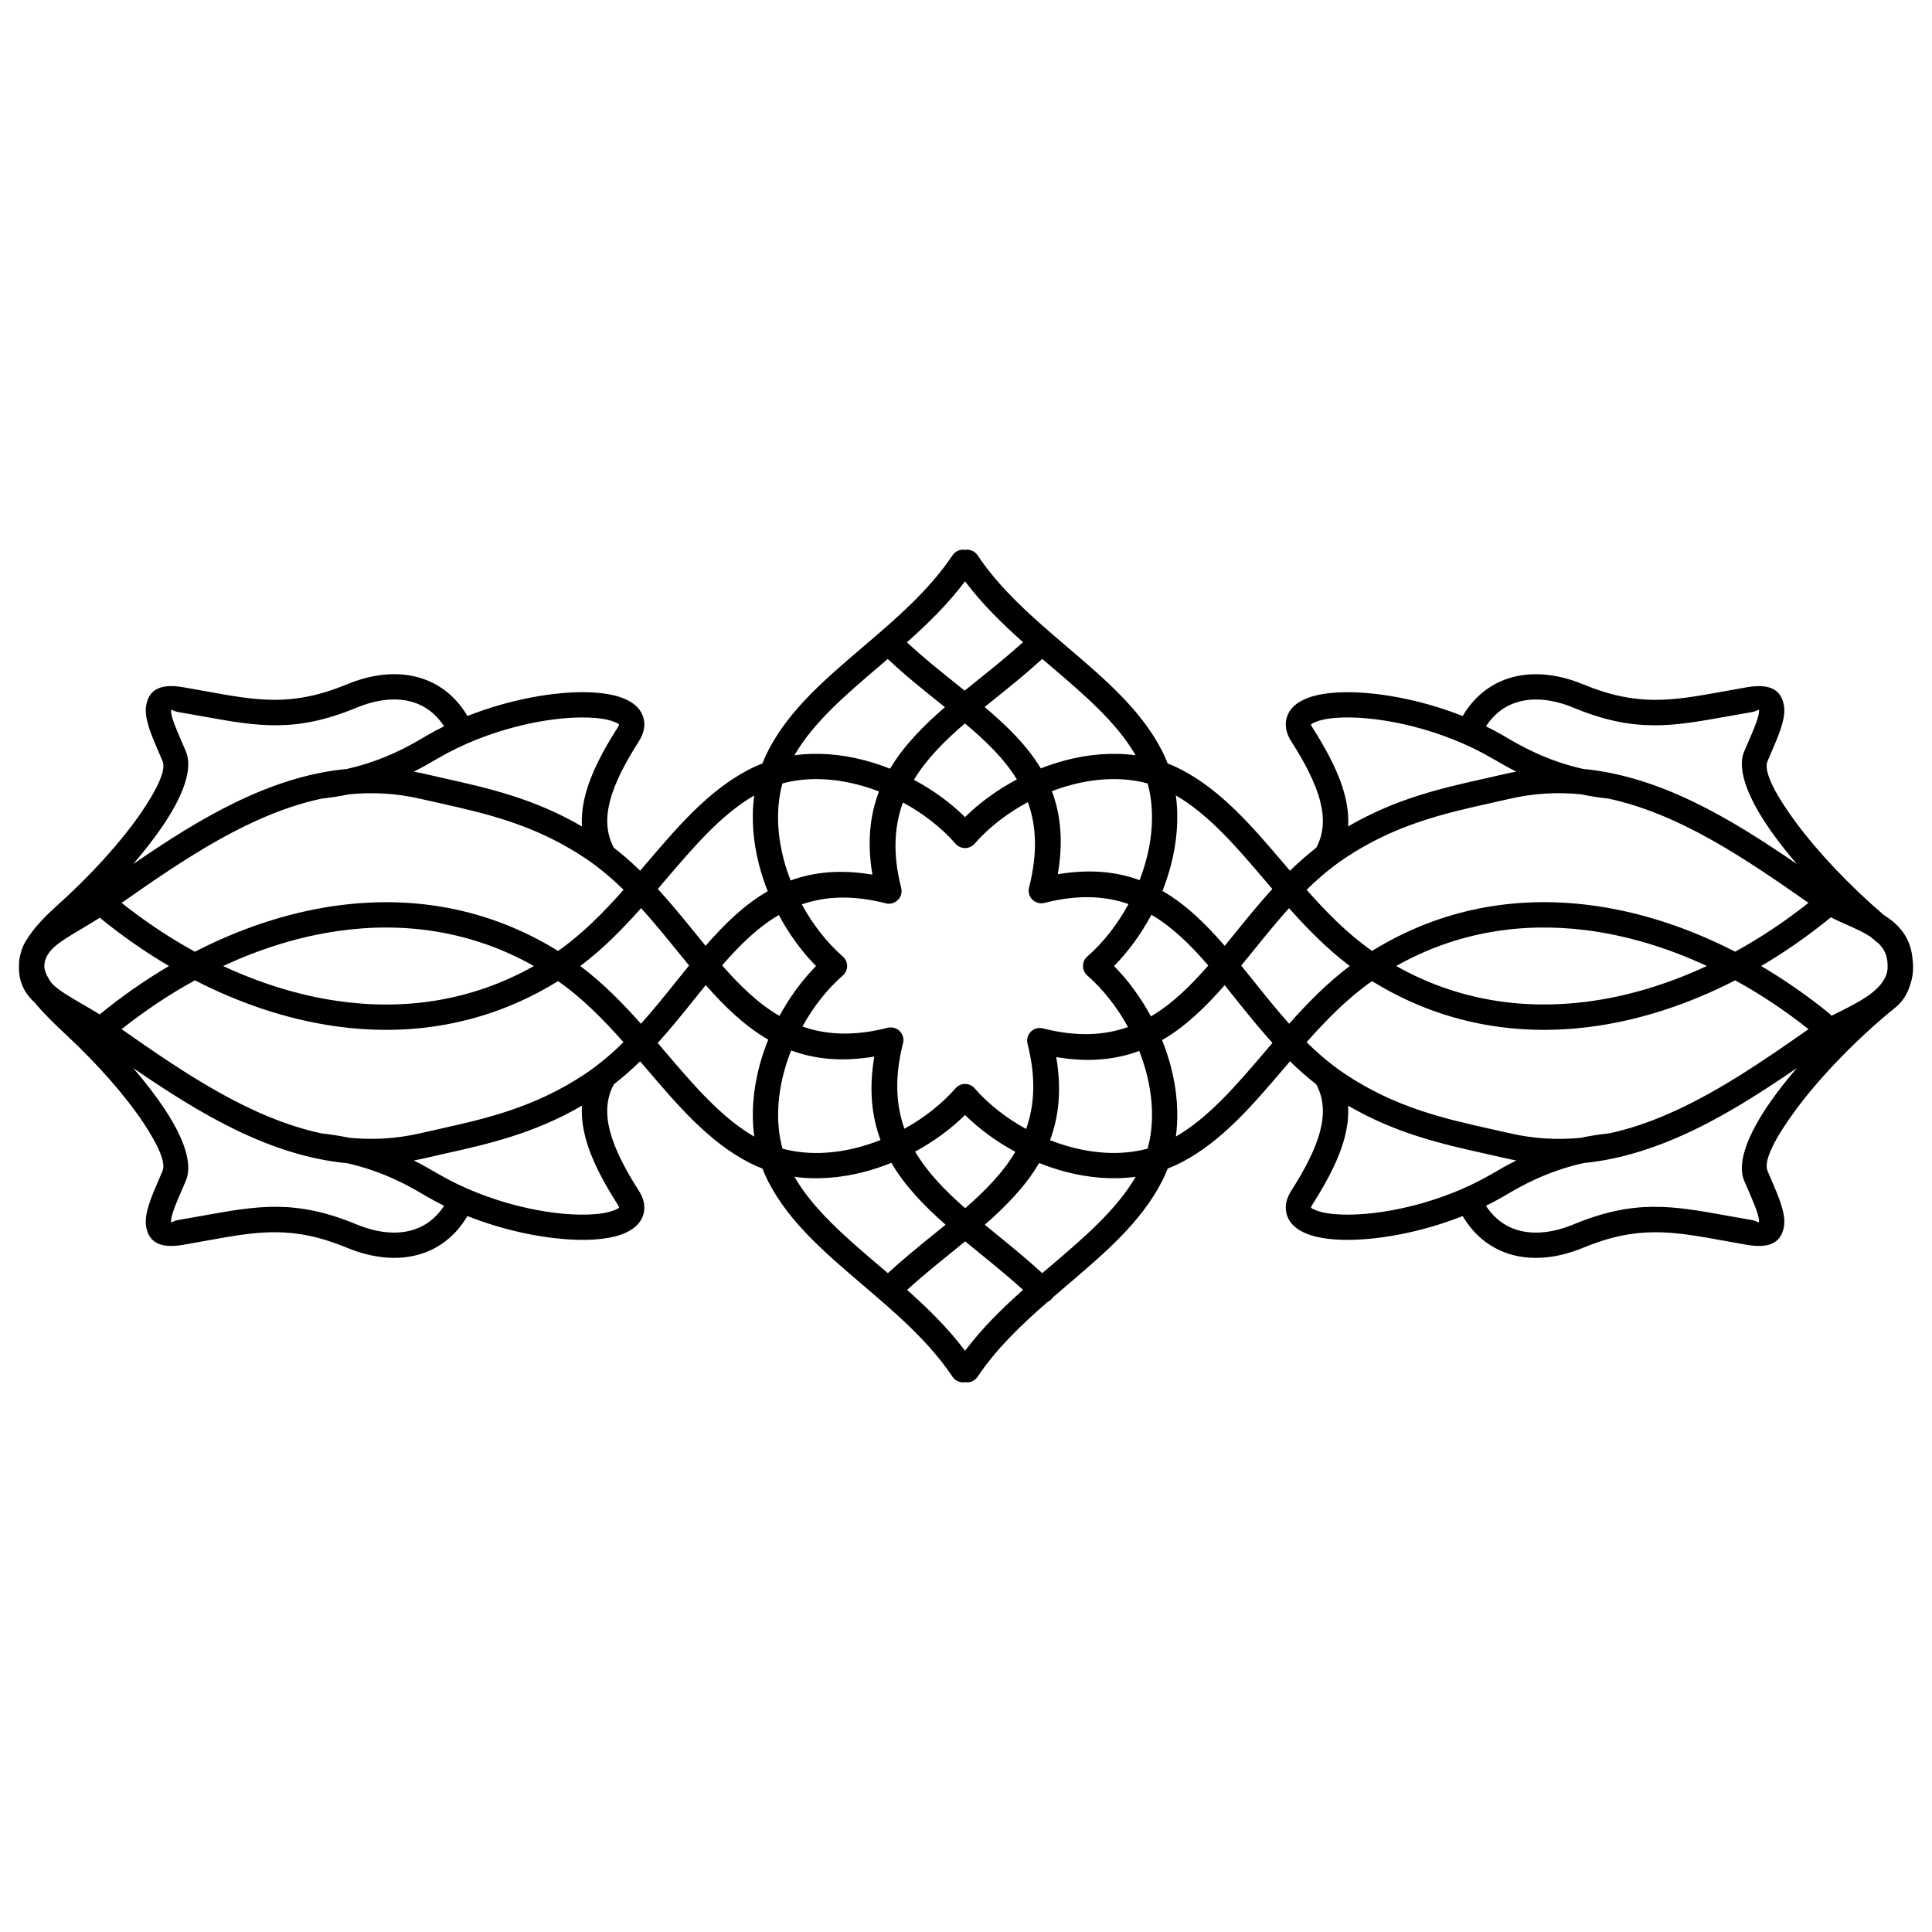 <?xml version="1.0" encoding="UTF-8"?>
<!-- Uploaded to: ICON Repo, www.svgrepo.com, Generator: ICON Repo Mixer Tools -->
<svg fill="#000000" width="800px" height="800px" version="1.1" viewBox="144 144 512 512" xmlns="http://www.w3.org/2000/svg">
 <path d="m628.8 412.59c0.219 0.18 0.41 0.379 0.574 0.598 0.566-0.285 1.141-0.57 1.719-0.859 5.922-2.953 12.566-6.266 13.125-11.516 0.02-0.27 0.027-0.547 0.023-0.82 0-0.172-0.008-0.34-0.016-0.508-0.004-0.059-0.008-0.117-0.016-0.176h0.004c-0.008-0.062-0.012-0.121-0.016-0.184-0.004-0.074-0.012-0.148-0.016-0.223-0.047-0.445-0.121-0.879-0.219-1.297-0.348-1.332-1.039-2.457-1.965-3.438-0.762-0.617-1.523-1.246-2.285-1.887-1.883-1.258-4.141-2.258-6.336-3.231-1.43-0.633-2.84-1.258-4.18-1.945l-0.031 0.023c-5.766 4.719-11.949 9.059-18.445 12.883 6.359 3.742 12.418 7.981 18.078 12.586zm-5.527 4.148c-6.066-4.82-12.59-9.188-19.434-12.941-12.262 6.305-25.441 10.715-38.875 12.383-19.27 2.394-39.035-0.844-57.355-12.176-6.465 4.508-12.066 10.227-17.348 16.184 2.231 2.203 4.578 4.293 7.082 6.203 0.062 0.043 0.121 0.09 0.18 0.137 0.941 0.715 1.902 1.402 2.891 2.062 13.418 8.969 26.578 11.906 38.602 14.59 2.156 0.48 4.281 0.957 4.988 1.121 6.441 1.5 12.711 1.828 18.824 1.246 2.402-0.512 4.965-0.926 7.68-1.203 5.055-1.098 10.004-2.762 14.859-4.832 13.211-5.633 25.797-14.285 37.902-22.77zm-26.93-16.738c-10.352-4.82-21.289-8.18-32.387-9.535-16.777-2.051-33.93 0.5-49.957 9.535 16.086 9.066 33.309 11.602 50.148 9.512 11.027-1.371 21.898-4.719 32.191-9.512zm-31.57-16.199c13.492 1.648 26.734 6.07 39.055 12.406 6.84-3.75 13.363-8.121 19.43-12.941-16.605-11.637-34.125-23.59-53.008-27.629-2.559-0.27-4.973-0.66-7.246-1.141-6.18-0.613-12.508-0.301-18.996 1.211-0.707 0.164-2.832 0.641-4.988 1.121-12.027 2.684-25.184 5.625-38.602 14.59-0.98 0.652-1.934 1.336-2.867 2.043-0.07 0.059-0.145 0.113-0.223 0.168-2.492 1.902-4.836 3.984-7.07 6.176 5.285 5.961 10.891 11.684 17.359 16.195 18.258-11.293 37.953-14.547 57.164-12.199zm-78.906 41.449-1.551 1.816c-8.473 9.938-16.645 19.52-27.367 25.055-1.148 0.594-2.32 1.117-3.508 1.574-0.457 1.188-0.98 2.359-1.574 3.508-5.531 10.719-15.117 18.895-25.051 27.367-1.258 1.074-2.523 2.152-3.785 3.238-0.121 0.188-0.262 0.367-0.422 0.531-0.301 0.309-0.645 0.547-1.016 0.715-6.856 5.977-13.516 12.309-18.523 19.805-0.754 1.125-2.066 1.645-3.32 1.441-1.254 0.203-2.566-0.32-3.32-1.441-6.277-9.395-15.152-16.961-23.746-24.293-9.938-8.473-19.52-16.645-25.051-27.367-0.594-1.148-1.117-2.32-1.574-3.508-1.188-0.457-2.359-0.98-3.508-1.574-10.719-5.531-18.895-15.117-27.367-25.051l-1.547-1.809c-2.188 2.141-4.496 4.188-6.961 6.098-2.047 3.793-2.168 7.922-1.051 12.289 1.285 5.023 4.148 10.375 7.68 15.922 1.242 1.953 1.656 3.816 1.355 5.566-0.461 2.691-2.445 4.648-5.586 5.871-2.348 0.914-5.488 1.438-9.152 1.551-8.586 0.262-20.57-1.742-32.051-6.289-3.234 5.473-7.824 8.844-13.195 10.289-5.68 1.527-12.156 0.824-18.719-1.887-14.504-5.996-23.578-4.356-37.379-1.855-2.34 0.422-4.789 0.867-6.129 1.094-6.309 1.074-9.047-0.93-9.715-4.859-0.574-3.359 1.344-7.781 3.43-12.605 0.266-0.613 0.535-1.234 0.93-2.164 0.906-2.137-1.172-6.805-5.008-12.609-4.797-7.254-12.258-15.699-20.418-23.309-3.445-3.215-6.254-5.965-8.34-8.535-2.801-2.559-4.457-5.566-4.293-9.973-0.004-1.008 0.125-2.008 0.395-3.016 0.387-1.629 1.043-3.016 1.934-4.254 1.668-2.644 4.262-5.469 7.867-8.695 8.703-7.801 16.855-16.762 22.176-24.531 4.281-6.254 6.66-11.336 5.691-13.621-0.395-0.93-0.664-1.555-0.93-2.164-2.086-4.824-4.004-9.246-3.43-12.605 0.672-3.93 3.406-5.934 9.715-4.859 1.34 0.227 3.789 0.672 6.129 1.094 13.801 2.496 22.871 4.141 37.379-1.855 6.566-2.715 13.039-3.414 18.719-1.887 5.371 1.441 9.961 4.816 13.195 10.289 11.48-4.547 23.465-6.555 32.051-6.289 3.664 0.113 6.805 0.637 9.152 1.551 3.137 1.223 5.121 3.18 5.586 5.871 0.301 1.75-0.113 3.613-1.355 5.566-3.531 5.547-6.394 10.898-7.68 15.922-1.117 4.367-0.996 8.492 1.047 12.285 2.465 1.906 4.777 3.953 6.977 6.086l1.531-1.793c8.473-9.938 16.645-19.52 27.367-25.051 1.148-0.594 2.32-1.117 3.508-1.574 0.457-1.188 0.98-2.359 1.574-3.508 5.531-10.719 15.117-18.895 25.051-27.367 8.594-7.332 17.469-14.898 23.746-24.293 0.754-1.125 2.066-1.645 3.32-1.441 1.254-0.203 2.566 0.32 3.32 1.441 6.277 9.395 15.152 16.961 23.746 24.293 9.938 8.473 19.52 16.645 25.051 27.367 0.594 1.148 1.117 2.32 1.574 3.508 1.188 0.457 2.359 0.98 3.508 1.574 10.719 5.531 18.895 15.117 27.367 25.055l1.535 1.801c2.195-2.137 4.508-4.184 6.969-6.09 2.047-3.793 2.168-7.918 1.051-12.289-1.285-5.023-4.148-10.375-7.68-15.922-1.242-1.953-1.656-3.816-1.355-5.566 0.461-2.691 2.445-4.648 5.586-5.871 2.348-0.914 5.488-1.438 9.152-1.551 8.586-0.262 20.57 1.742 32.051 6.289 3.234-5.473 7.824-8.844 13.195-10.289 5.68-1.523 12.156-0.824 18.719 1.887 14.504 5.996 23.578 4.356 37.379 1.855 2.34-0.422 4.797-0.867 6.129-1.094 6.309-1.074 9.047 0.93 9.715 4.859 0.574 3.359-1.344 7.781-3.43 12.605-0.266 0.613-0.535 1.23-0.93 2.164-1.129 2.664 2.078 8.832 7.523 16.199 5.945 8.039 14.492 17.02 23.328 24.559 4.055 2.539 7.238 6.039 7.629 12.105 0.25 2.262 0.023 4.262-0.566 6.043-0.492 1.742-1.273 3.359-2.352 4.691-0.473 0.582-0.996 1.113-1.578 1.582-9.91 8.004-19.797 18.152-26.441 27.133-5.457 7.379-8.676 13.559-7.543 16.227 0.395 0.934 0.664 1.551 0.93 2.164 2.086 4.824 4.004 9.246 3.43 12.605-0.672 3.93-3.406 5.934-9.715 4.859-1.332-0.227-3.789-0.672-6.129-1.094-13.801-2.496-22.871-4.141-37.379 1.855-6.566 2.715-13.039 3.414-18.719 1.887-5.371-1.441-9.961-4.816-13.195-10.289-11.48 4.547-23.465 6.555-32.051 6.289-3.664-0.113-6.805-0.637-9.152-1.551-3.137-1.223-5.121-3.18-5.586-5.871-0.301-1.75 0.113-3.613 1.355-5.566 3.531-5.547 6.394-10.898 7.68-15.922 1.117-4.371 0.996-8.5-1.055-12.293-2.461-1.91-4.766-3.961-6.953-6.102zm-6.641-2.539c0.66-0.773 1.32-1.547 1.984-2.324-3.566-3.941-6.863-8.062-10.102-12.109-0.859-1.07-1.711-2.137-2.562-3.191-5.082 5.805-10.383 10.965-16.586 14.559 0.926 2.305 1.715 4.664 2.34 7.055 1.594 6.102 2.144 12.418 1.309 18.512 8.77-5.09 16.066-13.648 23.621-22.504zm6.41-7.406c4.887-5.488 10.086-10.805 16.082-15.301-6.008-4.508-11.215-9.832-16.109-15.332-3.246 3.598-6.293 7.359-9.289 11.059-1.133 1.398-2.258 2.789-3.383 4.156 1.129 1.391 2.258 2.801 3.394 4.219 2.996 3.742 6.047 7.555 9.305 11.195zm-40.672 40.555c-6.094 0.836-12.41 0.285-18.512-1.309-2.394-0.625-4.762-1.414-7.07-2.344-3.57 6.113-8.668 11.34-14.406 16.363 1.047 0.859 2.106 1.723 3.168 2.59 4.019 3.277 8.121 6.617 12.062 10.242 0.75-0.645 1.504-1.285 2.254-1.922 8.855-7.551 17.414-14.852 22.504-23.617zm-16.832-7.789c6.691 1.746 13.633 2.059 20.008 0.32 1.738-6.375 1.426-13.312-0.32-20.008-0.52-1.988-1.164-3.949-1.918-5.867-6.223 2.309-13.379 3.082-21.984 1.625 1.461 8.633 0.68 15.789-1.648 22.012 1.918 0.754 3.879 1.395 5.863 1.914zm-15.055 1.176c-5.004-2.703-9.559-6.043-13.328-9.762-3.742 3.691-8.262 7.012-13.227 9.703 3.269 5.559 7.973 10.359 13.266 15 5.301-4.621 10.012-9.402 13.289-14.941zm-10.809-16.844c3.602 4.133 8.336 7.867 13.664 10.785 2.238-6.293 2.664-13.602 0.371-22.578-0.457-1.797 0.629-3.625 2.426-4.082 0.57-0.145 1.148-0.133 1.68 0.008 8.93 2.277 16.23 1.859 22.523-0.355-2.918-5.32-6.641-10.043-10.766-13.645-0.117-0.102-0.227-0.211-0.332-0.332-1.219-1.391-1.078-3.508 0.316-4.723 4.195-3.656 7.977-8.473 10.914-13.898-6.215-2.168-13.438-2.559-22.277-0.301-1.797 0.457-3.625-0.629-4.082-2.426-0.145-0.574-0.133-1.148 0.008-1.68 2.328-9.129 1.918-16.414-0.316-22.609-5.516 2.957-10.418 6.785-14.125 11.035-1.219 1.391-3.332 1.531-4.723 0.316-0.121-0.105-0.23-0.215-0.332-0.332-3.664-4.195-8.488-7.981-13.922-10.918-2.305 6.297-2.773 13.613-0.48 22.613 0.141 0.531 0.152 1.109 0.008 1.68-0.457 1.797-2.285 2.883-4.082 2.426-8.828-2.258-16.043-1.871-22.254 0.281 2.934 5.391 6.695 10.176 10.867 13.812 1.391 1.219 1.531 3.332 0.316 4.723-0.105 0.121-0.215 0.23-0.332 0.332-4.09 3.57-7.785 8.242-10.691 13.504 6.305 2.211 13.617 2.621 22.559 0.344 0.531-0.141 1.109-0.152 1.68-0.008 1.797 0.457 2.883 2.285 2.426 4.082-2.301 9.004-1.875 16.344 0.367 22.668 5.277-2.906 9.961-6.609 13.539-10.707 0.102-0.117 0.211-0.227 0.332-0.332 1.391-1.219 3.508-1.078 4.723 0.316zm-22.039 19.762c-2.344 0.949-4.746 1.754-7.184 2.391-6.102 1.594-12.418 2.144-18.512 1.309 5.09 8.77 13.648 16.066 22.504 23.617 0.75 0.641 1.5 1.281 2.254 1.922 3.984-3.664 8.145-7.039 12.223-10.344 1.031-0.836 2.059-1.672 3.074-2.5-5.719-5.039-10.801-10.277-14.359-16.395zm-8.863-4.09c2.027-0.531 4.027-1.188 5.984-1.961-2.336-6.254-3.121-13.449-1.652-22.117-8.625 1.461-15.797 0.688-22.039-1.621-0.777 1.965-1.441 3.977-1.973 6.016-1.746 6.691-2.059 13.633-0.32 20.008 6.375 1.738 13.312 1.426 20.008-0.32zm-51.094-25.355c7.551 8.855 14.852 17.414 23.621 22.504-0.836-6.094-0.285-12.41 1.309-18.512 0.637-2.438 1.441-4.848 2.394-7.195-6.191-3.574-11.488-8.695-16.566-14.457-0.883 1.09-1.766 2.191-2.656 3.297-3.227 4.023-6.516 8.125-10.074 12.051 0.66 0.77 1.316 1.543 1.973 2.312zm-11.039-2.527c-5.281-5.957-10.883-11.676-17.348-16.184-18.988 11.746-39.531 14.793-59.465 11.887-12.695-1.852-25.137-6.125-36.758-12.098-6.844 3.754-13.367 8.125-19.434 12.941 16.605 11.641 34.129 23.594 53.016 27.633 2.559 0.27 4.973 0.66 7.246 1.141 6.18 0.613 12.508 0.301 18.996-1.211 0.711-0.164 2.832-0.641 4.988-1.121 12.027-2.684 25.188-5.625 38.605-14.594 0.988-0.66 1.953-1.352 2.894-2.066 0.055-0.043 0.109-0.086 0.168-0.129 2.504-1.91 4.852-4 7.086-6.207zm-11.453-20.184c5.996 4.5 11.195 9.812 16.082 15.305 3.25-3.629 6.297-7.426 9.289-11.156 1.16-1.445 2.312-2.879 3.465-4.297-1.152-1.395-2.301-2.805-3.457-4.227-2.984-3.668-6.023-7.402-9.258-10.973-4.898 5.504-10.109 10.836-16.121 15.348zm-12.285 0c-16.582-9.348-34.367-11.758-51.695-9.312-10.504 1.48-20.844 4.738-30.66 9.312 9.68 4.512 19.875 7.738 30.227 9.25 17.465 2.543 35.41 0.176 52.129-9.25zm-52.613-15.953c19.793-2.793 40.164 0.297 59.008 11.953 6.473-4.512 12.078-10.238 17.363-16.203-2.234-2.188-4.574-4.262-7.066-6.16-0.086-0.059-0.164-0.121-0.246-0.184-0.93-0.703-1.883-1.383-2.859-2.035-13.418-8.969-26.578-11.906-38.605-14.594-2.156-0.48-4.277-0.953-4.988-1.121-6.488-1.512-12.816-1.82-18.996-1.211-2.273 0.48-4.691 0.871-7.246 1.141-18.887 4.043-36.41 15.996-53.016 27.633 6.07 4.82 12.59 9.191 19.434 12.941 11.758-6.047 24.359-10.348 37.215-12.164zm-62.469 28.773c5.746-4.699 11.906-9.016 18.375-12.824-6.457-3.797-12.605-8.109-18.344-12.797-1.824 1.164-3.539 2.18-5.129 3.121-5.606 3.324-9.336 5.543-9.574 9.566 0 0.234 0.02 0.469 0.059 0.695 0.195 1.219 0.844 2.523 1.902 3.981 1.789 1.859 4.66 3.523 8.012 5.465 1.496 0.867 3.074 1.781 4.699 2.789zm225.33 63.43c-3.797 3.078-7.664 6.219-11.359 9.574 5.512 4.906 10.852 10.121 15.367 16.141 4.519-6.019 9.855-11.238 15.371-16.141-3.641-3.312-7.457-6.422-11.199-9.473-1.395-1.137-2.777-2.266-4.144-3.391-1.332 1.094-2.68 2.188-4.035 3.289zm53.258-62.906c5.648-3.312 10.512-8.102 15.203-13.488-4.637-5.383-9.453-10.156-15.066-13.449-2.727 5.109-6.121 9.758-9.902 13.594 3.723 3.773 7.066 8.336 9.77 13.344zm19.566-18.688c0.852-1.043 1.703-2.094 2.559-3.152 3.227-3.984 6.512-8.039 10.055-11.926-0.652-0.762-1.305-1.527-1.953-2.289-7.551-8.855-14.852-17.414-23.621-22.504 0.836 6.094 0.285 12.41-1.309 18.512-0.602 2.301-1.352 4.574-2.234 6.797 6.191 3.582 11.457 8.742 16.504 14.562zm32.695-31.656c12.793-7.453 25.027-10.188 36.312-12.707 1.188-0.266 2.363-0.527 4.91-1.121 1.125-0.262 2.242-0.488 3.352-0.688-2.519-1.258-4.519-2.434-5.988-3.297l-0.27-0.156c-0.082-0.039-0.16-0.082-0.238-0.125-13.172-7.695-29.16-11.086-39.586-10.766-2.894 0.09-5.269 0.461-6.922 1.105-0.859 0.336-1.359 0.598-1.387 0.754-0.02 0.121 0.102 0.395 0.387 0.844 3.894 6.117 7.07 12.082 8.547 17.863 0.723 2.816 1.051 5.586 0.883 8.297zm62.297-15.234c20.539 1.957 39.117 13.176 56.617 25.191-2.047-2.383-3.938-4.746-5.633-7.039-6.801-9.199-10.477-17.676-8.312-22.785 0.23-0.539 0.594-1.387 0.953-2.215 1.668-3.859 3.203-7.394 2.957-8.828-0.031-0.176-0.496 0.375-1.973 0.625-2.949 0.504-4.547 0.793-6.078 1.07-14.965 2.707-24.801 4.488-41.105-2.25-5.199-2.148-10.199-2.738-14.441-1.598-3.473 0.934-6.496 3.078-8.742 6.539 1.672 0.82 3.316 1.699 4.922 2.637 0.082 0.047 0.16 0.098 0.238 0.152l0.273 0.16c3.531 2.074 10.422 6.117 20.324 8.348zm56.637 79.262c-10.289 7.062-20.957 13.852-32.203 18.648-7.824 3.336-15.902 5.703-24.285 6.531-9.984 2.223-16.926 6.297-20.477 8.379l-0.273 0.16c-0.074 0.055-0.156 0.105-0.238 0.152-1.605 0.938-3.25 1.816-4.922 2.637 2.246 3.461 5.269 5.606 8.742 6.539 4.242 1.141 9.242 0.551 14.441-1.598 16.301-6.738 26.137-4.961 41.105-2.25 1.531 0.277 3.129 0.566 6.078 1.07 1.477 0.254 1.945 0.801 1.973 0.625 0.242-1.43-1.289-4.969-2.957-8.828-0.359-0.832-0.727-1.676-0.953-2.215-2.168-5.113 1.52-13.602 8.332-22.812 1.695-2.289 3.59-4.652 5.633-7.035zm-74.359 24.492c-1.113-0.199-2.231-0.426-3.352-0.688-2.547-0.594-3.727-0.855-4.91-1.121-11.285-2.519-23.52-5.254-36.312-12.707 0.168 2.711-0.16 5.477-0.883 8.297-1.48 5.781-4.652 11.746-8.547 17.863-0.285 0.449-0.406 0.723-0.387 0.844 0.027 0.156 0.523 0.418 1.387 0.754 1.648 0.645 4.027 1.016 6.922 1.105 10.426 0.32 26.414-3.07 39.586-10.766 0.078-0.047 0.156-0.09 0.238-0.125l0.27-0.156c1.469-0.863 3.469-2.035 5.988-3.293zm-121.51-75.848c8.48-1.43 15.535-0.684 21.672 1.57 0.711-1.84 1.324-3.719 1.82-5.617 1.746-6.691 2.059-13.633 0.32-20.008-6.375-1.738-13.312-1.426-20.008 0.32-1.816 0.473-3.613 1.055-5.371 1.723 2.316 6.133 3.074 13.266 1.566 22.012zm-10.844-25.129c-3.383-5.535-8.277-10.234-13.77-14.84-5.375 4.621-10.164 9.398-13.512 14.941 5.09 2.723 9.723 6.106 13.547 9.879 3.871-3.816 8.57-7.238 13.734-9.977zm-19.059-19.148-1.23-0.984c-4.633-3.703-9.414-7.523-13.926-11.789-0.746 0.637-1.488 1.273-2.231 1.906-8.855 7.551-17.414 14.852-22.504 23.621 6.094-0.836 12.41-0.285 18.512 1.309 2.316 0.605 4.602 1.359 6.832 2.25 3.617-6.094 8.766-11.301 14.547-16.309zm2.941-6.207c0.766 0.613 1.527 1.223 2.285 1.832 1.27-1.035 2.555-2.07 3.848-3.109 3.891-3.133 7.856-6.324 11.617-9.734-5.512-4.902-10.852-10.121-15.367-16.141-4.527 6.031-9.875 11.258-15.398 16.168 4.242 3.973 8.695 7.531 13.02 10.984zm7.574 6.168c5.934 5.012 11.215 10.156 14.879 16.27 2.168-0.852 4.383-1.582 6.629-2.168 6.102-1.594 12.418-2.144 18.512-1.309-5.09-8.77-13.648-16.066-22.504-23.621-0.75-0.641-1.5-1.281-2.254-1.926-4.078 3.742-8.332 7.172-12.504 10.527-0.926 0.742-1.844 1.484-2.754 2.223zm-76.59 60.051c0.883 1.086 1.762 2.164 2.641 3.231 5.035-5.785 10.293-10.914 16.469-14.469-0.895-2.242-1.652-4.539-2.262-6.867-1.594-6.102-2.144-12.418-1.309-18.512-8.77 5.09-16.066 13.648-23.621 22.504-0.645 0.758-1.293 1.516-1.941 2.273 3.531 3.859 6.805 7.883 10.023 11.836zm7.027 8.426c4.688 5.352 9.547 10.102 15.188 13.387 2.691-4.961 6.012-9.477 9.699-13.219-3.766-3.816-7.144-8.441-9.863-13.52-5.594 3.266-10.398 8.004-15.023 13.348zm-73.457-49.535c11.285 2.519 23.52 5.254 36.312 12.707-0.168-2.711 0.16-5.477 0.883-8.297 1.48-5.781 4.652-11.746 8.547-17.863 0.285-0.449 0.406-0.723 0.387-0.844-0.027-0.156-0.523-0.418-1.387-0.754-1.648-0.645-4.027-1.016-6.922-1.105-10.426-0.32-26.414 3.07-39.586 10.766-0.078 0.047-0.16 0.09-0.238 0.125l-0.27 0.156c-1.469 0.863-3.469 2.035-5.988 3.297 1.113 0.199 2.231 0.426 3.352 0.688 2.543 0.594 3.723 0.855 4.91 1.121zm-82.602 22.66c17.5-12.016 36.078-23.238 56.617-25.191 9.902-2.231 16.793-6.273 20.324-8.348l0.273-0.16c0.074-0.055 0.156-0.105 0.238-0.152 1.605-0.938 3.25-1.816 4.922-2.637-2.246-3.461-5.269-5.606-8.742-6.539-4.242-1.141-9.242-0.551-14.441 1.598-16.301 6.738-26.137 4.961-41.102 2.25-1.531-0.277-3.133-0.566-6.078-1.07-1.477-0.254-1.945-0.801-1.973-0.625-0.242 1.43 1.289 4.969 2.957 8.828 0.359 0.832 0.723 1.672 0.953 2.215 1.965 4.637-0.793 11.926-6.32 20-2.148 3.141-4.738 6.461-7.621 9.824zm77.691 77.875c-1.125 0.262-2.242 0.488-3.352 0.688 2.519 1.258 4.519 2.434 5.988 3.297l0.27 0.156c0.082 0.039 0.16 0.082 0.238 0.125 13.172 7.695 29.16 11.086 39.586 10.766 2.894-0.09 5.269-0.461 6.922-1.105 0.859-0.336 1.359-0.598 1.387-0.754 0.02-0.121-0.102-0.395-0.387-0.844-3.894-6.117-7.07-12.082-8.547-17.863-0.723-2.816-1.051-5.586-0.883-8.297-12.793 7.453-25.027 10.188-36.312 12.707-1.188 0.266-2.367 0.527-4.91 1.121zm-21.074 1.41c-20.535-1.957-39.109-13.172-56.609-25.188 3.215 3.75 6.062 7.453 8.352 10.914 5.039 7.625 7.469 14.465 5.586 18.906-0.23 0.543-0.594 1.383-0.953 2.215-1.668 3.859-3.203 7.394-2.957 8.828 0.031 0.176 0.496-0.375 1.973-0.625 2.945-0.504 4.543-0.793 6.078-1.07 14.965-2.707 24.801-4.488 41.102 2.25 5.199 2.148 10.199 2.738 14.441 1.598 3.473-0.934 6.496-3.078 8.742-6.539-1.672-0.82-3.316-1.699-4.922-2.637-0.082-0.047-0.16-0.098-0.238-0.152l-0.273-0.16c-3.531-2.074-10.422-6.117-20.324-8.348zm117.59-74.918c6.137-2.242 13.191-2.977 21.676-1.543-1.457-8.652-0.637-15.816 1.738-22.039-1.828-0.707-3.691-1.312-5.582-1.805-6.691-1.746-13.633-2.059-20.008-0.32-1.738 6.375-1.426 13.312 0.32 20.008 0.504 1.93 1.125 3.836 1.852 5.699z"/>
</svg>